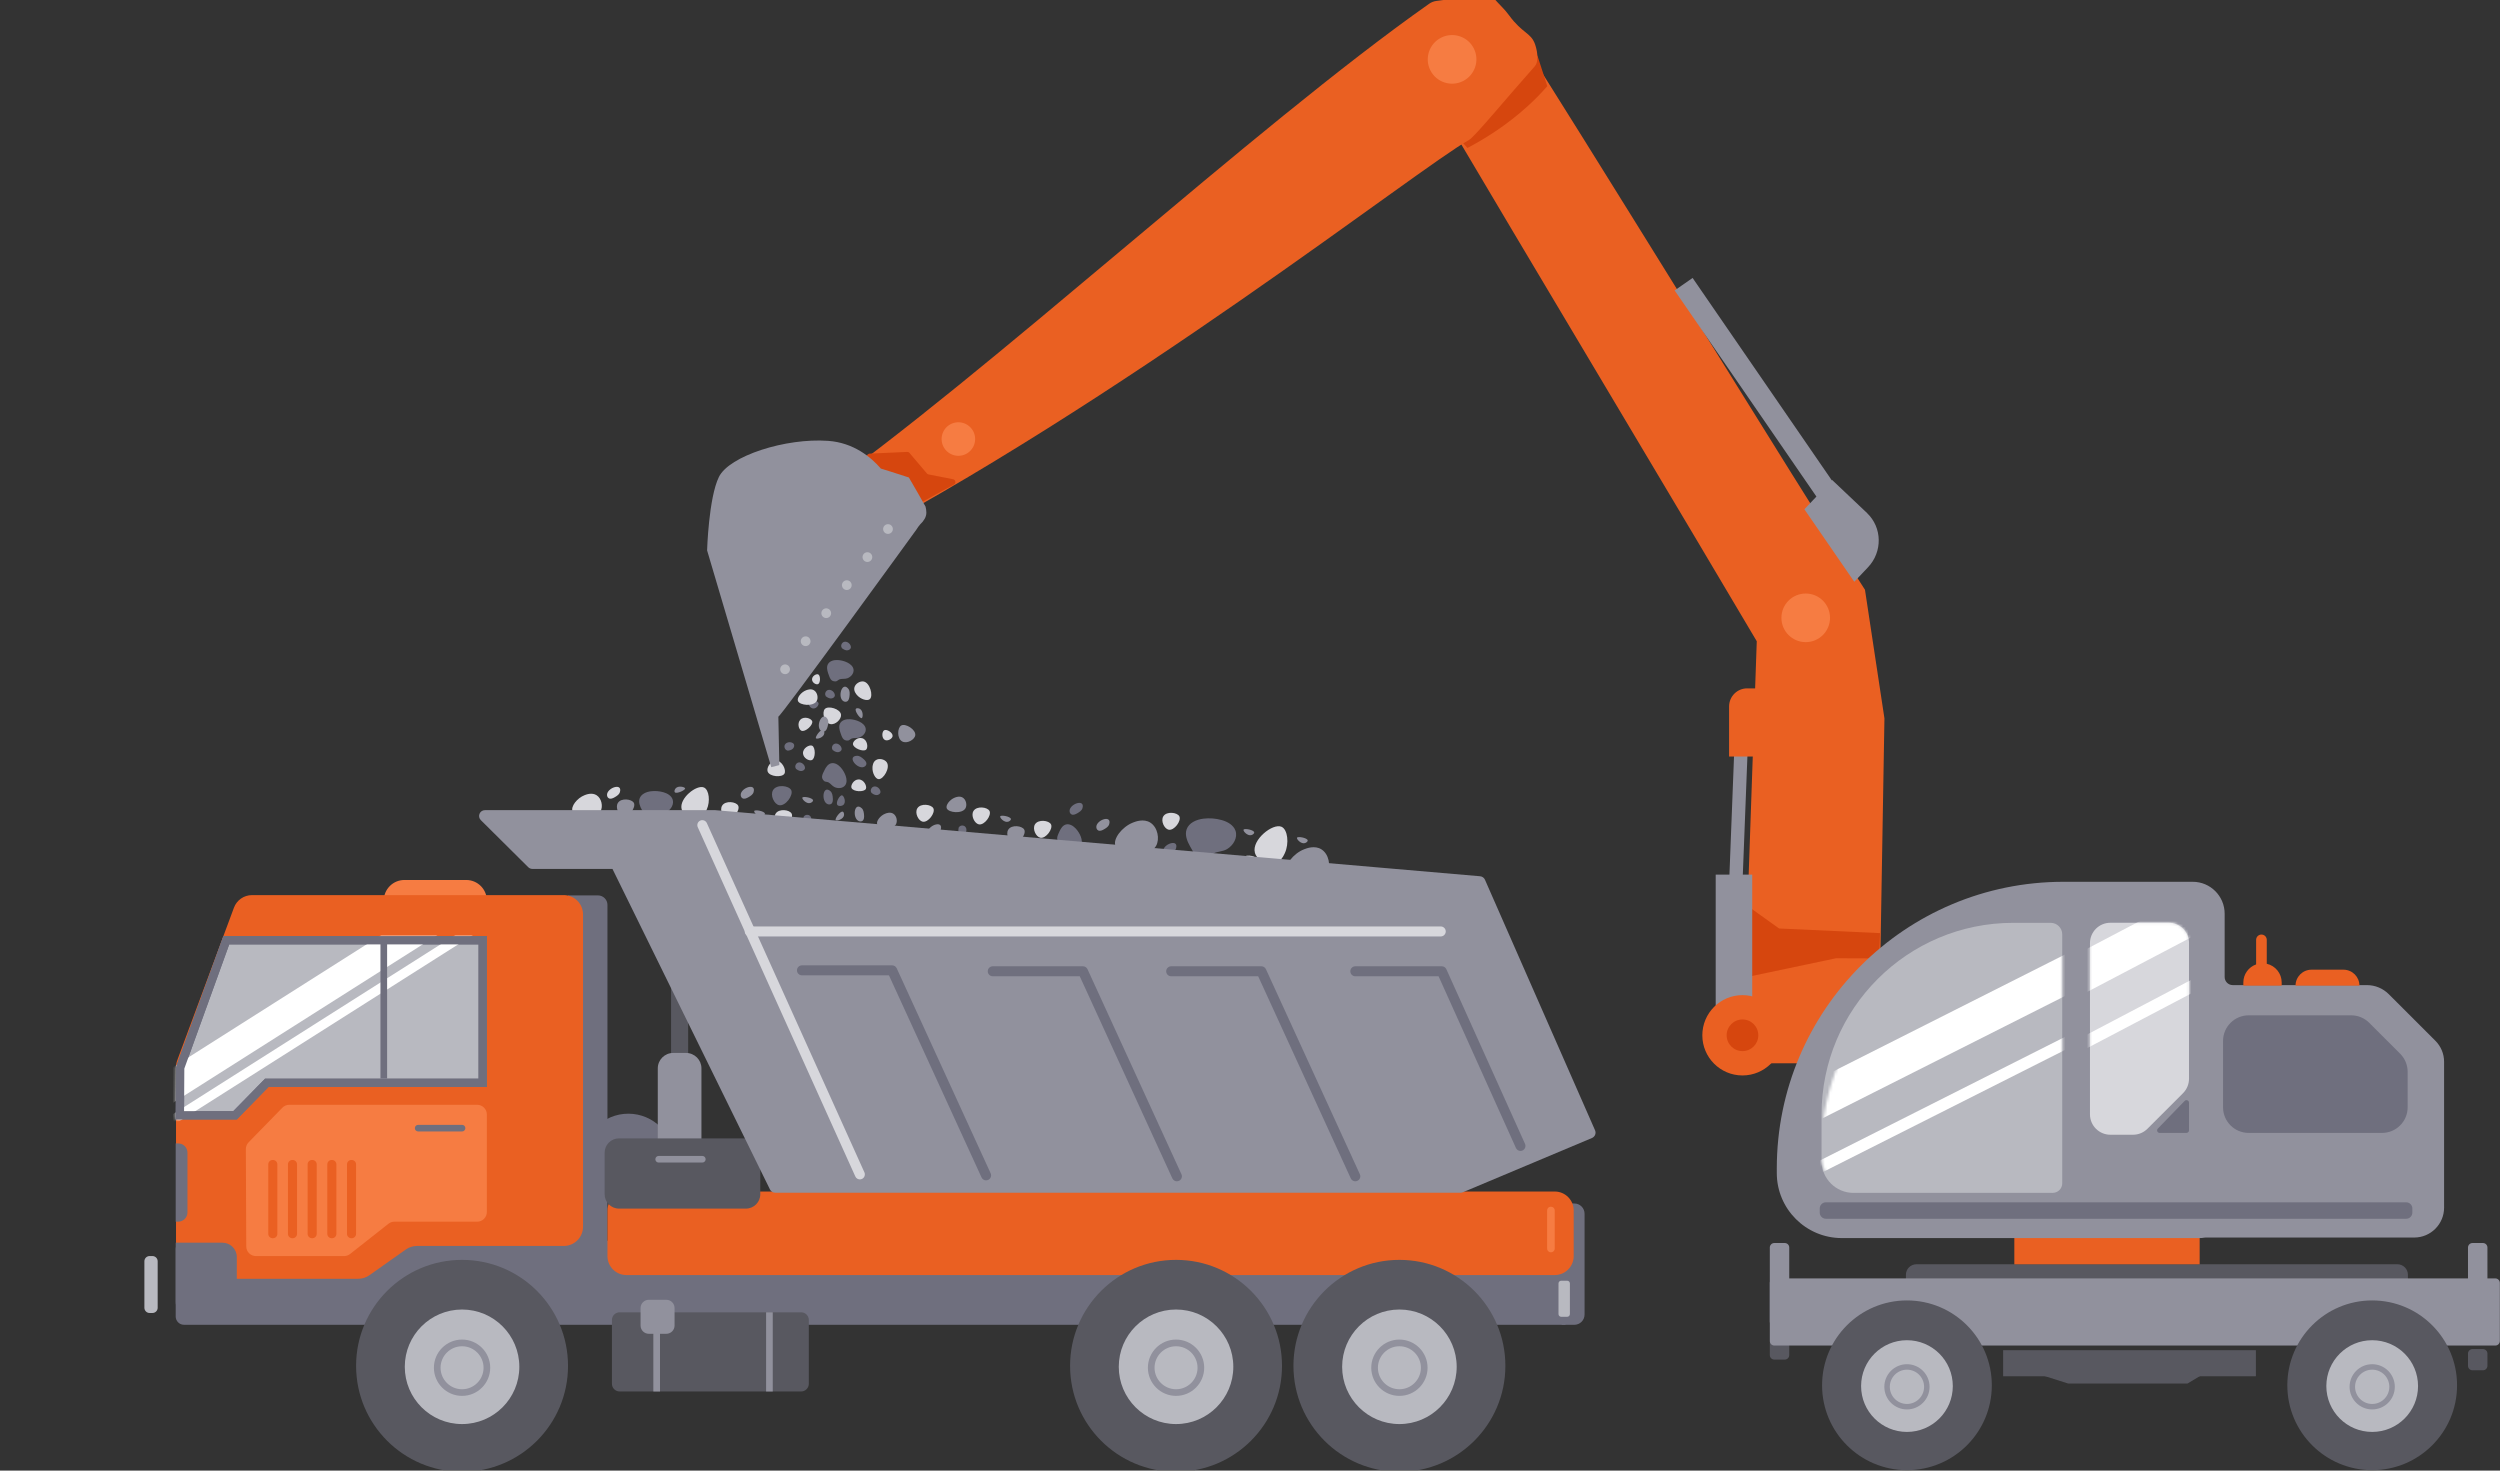 <svg width="935" height="550" viewBox="0 0 935 550" fill="none" xmlns="http://www.w3.org/2000/svg">
<rect x="0" y="0" width="935" height="550" fill="#333333" stroke="none"/>
<g clip-path="url(#clip0_1023_5772)">
<path d="M264.319 302.762C265.709 299.732 265.209 295.382 263.279 294.522C260.549 293.322 253.909 298.602 254.929 302.612C255.479 304.742 258.259 306.752 260.739 306.232C262.949 305.762 263.979 303.502 264.319 302.762Z" fill="#D7D7DC"/>
<path d="M480.539 319.052C482.199 315.432 481.599 310.232 479.289 309.212C476.029 307.772 468.089 314.092 469.319 318.872C469.969 321.422 473.289 323.822 476.269 323.192C478.909 322.632 480.139 319.932 480.539 319.052Z" fill="#D7D7DC"/>
<path d="M400.159 317.212C401.519 317.812 403.349 317.612 404.169 316.372C404.819 315.372 404.649 314.042 404.229 312.932C403.799 311.782 403.129 310.722 402.279 309.822C401.319 308.802 399.899 307.972 398.569 308.382C397.429 308.732 396.729 309.872 396.239 310.962C395.469 312.682 394.759 313.892 396.269 315.132C396.579 315.382 397.449 315.332 397.849 315.542C398.689 315.972 399.249 316.822 400.159 317.212Z" fill="#6F6F7E"/>
<path d="M458.859 317.592C461.269 316.212 463.009 313.232 462.049 310.622C461.279 308.532 459.079 307.312 456.929 306.712C454.709 306.082 452.369 305.902 450.089 306.182C447.489 306.502 444.659 307.702 443.799 310.172C443.059 312.282 443.989 314.592 445.089 316.542C446.819 319.612 447.859 322.022 451.399 321.132C452.119 320.952 453.009 319.582 453.779 319.202C455.369 318.412 457.259 318.522 458.869 317.592H458.859Z" fill="#6F6F7E"/>
<path d="M347.069 310.862C346.919 311.492 347.119 312.252 347.689 312.562C348.379 312.942 349.229 312.562 349.909 312.162C350.709 311.702 351.579 311.152 351.839 310.262C352.849 306.812 347.669 308.412 347.069 310.862Z" fill="#91919D"/>
<path d="M410.069 308.862C409.919 309.492 410.119 310.252 410.689 310.562C411.379 310.942 412.229 310.562 412.909 310.162C413.709 309.702 414.579 309.152 414.839 308.262C415.849 304.812 410.669 306.412 410.069 308.862Z" fill="#91919D"/>
<path d="M277.069 296.862C276.919 297.492 277.119 298.252 277.689 298.562C278.379 298.942 279.229 298.562 279.909 298.162C280.709 297.702 281.579 297.152 281.839 296.262C282.849 292.812 277.669 294.412 277.069 296.862Z" fill="#91919D"/>
<path d="M400.069 302.862C399.919 303.492 400.119 304.252 400.689 304.562C401.379 304.942 402.229 304.562 402.909 304.162C403.709 303.702 404.579 303.152 404.839 302.262C405.849 298.812 400.669 300.412 400.069 302.862Z" fill="#6F6F7E"/>
<path d="M435.069 317.862C434.919 318.492 435.119 319.252 435.689 319.562C436.379 319.942 437.229 319.562 437.909 319.162C438.709 318.702 439.579 318.152 439.839 317.262C440.849 313.812 435.669 315.412 435.069 317.862Z" fill="#6F6F7E"/>
<path d="M408.579 316.262C408.449 316.982 408.319 317.742 408.569 318.422C408.819 319.102 409.589 319.662 410.269 319.412C410.509 319.322 410.709 319.152 410.879 318.952C411.519 318.202 411.679 316.982 411.039 316.232C410.399 315.482 408.929 315.602 408.599 316.532" fill="#6F6F7E"/>
<path d="M501.579 324.262C501.449 324.982 501.319 325.742 501.569 326.422C501.819 327.102 502.589 327.662 503.269 327.412C503.509 327.322 503.709 327.152 503.879 326.952C504.519 326.202 504.679 324.982 504.039 324.232C503.399 323.482 501.929 323.602 501.599 324.532" fill="#6F6F7E"/>
<path d="M358.579 309.262C358.449 309.982 358.319 310.742 358.569 311.422C358.819 312.102 359.589 312.662 360.269 312.412C360.509 312.322 360.709 312.152 360.879 311.952C361.519 311.202 361.679 309.982 361.039 309.232C360.399 308.482 358.929 308.602 358.599 309.532" fill="#6F6F7E"/>
<path d="M300.579 305.262C300.449 305.982 300.319 306.742 300.569 307.422C300.819 308.102 301.589 308.662 302.269 308.412C302.509 308.322 302.709 308.152 302.879 307.952C303.519 307.202 303.679 305.982 303.039 305.232C302.399 304.482 300.929 304.602 300.599 305.532" fill="#6F6F7E"/>
<path d="M387.079 308.312C386.029 310.032 387.439 312.972 389.079 313.312C391.169 313.742 393.909 309.972 393.079 308.312C392.329 306.812 388.299 306.312 387.079 308.312Z" fill="#D7D7DC"/>
<path d="M435.079 305.312C434.029 307.032 435.439 309.972 437.079 310.312C439.169 310.742 441.909 306.972 441.079 305.312C440.329 303.812 436.299 303.312 435.079 305.312Z" fill="#D7D7DC"/>
<path d="M290.079 304.312C289.029 306.032 290.439 308.972 292.079 309.312C294.169 309.742 296.909 305.972 296.079 304.312C295.329 302.812 291.299 302.312 290.079 304.312Z" fill="#D7D7DC"/>
<path d="M343.079 302.312C342.029 304.032 343.439 306.972 345.079 307.312C347.169 307.742 349.909 303.972 349.079 302.312C348.329 300.812 344.299 300.312 343.079 302.312Z" fill="#D7D7DC"/>
<path d="M464.079 321.312C463.029 323.032 464.439 325.972 466.079 326.312C468.169 326.742 470.909 322.972 470.079 321.312C469.329 319.812 465.299 319.312 464.079 321.312Z" fill="#D7D7DC"/>
<path d="M364.079 303.312C363.029 305.032 364.439 307.972 366.079 308.312C368.169 308.742 370.909 304.972 370.079 303.312C369.329 301.812 365.299 301.312 364.079 303.312Z" fill="#D7D7DC"/>
<path d="M377.079 310.312C376.029 312.032 377.439 314.972 379.079 315.312C381.169 315.742 383.909 311.972 383.079 310.312C382.329 308.812 378.299 308.312 377.079 310.312Z" fill="#91919D"/>
<path d="M289.129 295.492C287.949 297.432 289.529 300.762 291.389 301.142C293.759 301.622 296.849 297.372 295.909 295.492C295.059 293.792 290.509 293.232 289.129 295.492Z" fill="#6F6F7E"/>
<path d="M485.079 313.312C484.839 313.822 486.599 315.792 488.079 315.312C488.539 315.162 489.139 314.732 489.079 314.312C488.949 313.352 485.369 312.702 485.079 313.312Z" fill="#91919D"/>
<path d="M282.079 303.312C281.839 303.822 283.599 305.792 285.079 305.312C285.539 305.162 286.139 304.732 286.079 304.312C285.949 303.352 282.369 302.702 282.079 303.312Z" fill="#91919D"/>
<path d="M256.229 294.852C256.129 294.302 253.569 293.682 252.629 294.922C252.339 295.302 252.089 296.002 252.379 296.312C253.039 297.032 256.349 295.522 256.239 294.852H256.229Z" fill="#91919D"/>
<path d="M374.079 305.312C373.839 305.822 375.599 307.792 377.079 307.312C377.539 307.162 378.139 306.732 378.079 306.312C377.949 305.352 374.369 304.702 374.079 305.312Z" fill="#91919D"/>
<path d="M300.079 298.312C299.839 298.822 301.599 300.792 303.079 300.312C303.539 300.162 304.139 299.732 304.079 299.312C303.949 298.352 300.369 297.702 300.079 298.312Z" fill="#91919D"/>
<path d="M465.079 310.312C464.839 310.822 466.599 312.792 468.079 312.312C468.539 312.162 469.139 311.732 469.079 311.312C468.949 310.352 465.369 309.702 465.079 310.312Z" fill="#91919D"/>
<path d="M423.699 307.652C419.639 309.242 416.139 313.782 417.179 316.342C418.649 319.952 429.699 321.032 432.379 316.342C433.809 313.842 433.019 309.422 430.209 307.652C427.709 306.082 424.679 307.262 423.689 307.652H423.699Z" fill="#91919D"/>
<path d="M487.699 317.652C483.639 319.242 480.139 323.782 481.179 326.342C482.649 329.952 493.699 331.032 496.379 326.342C497.809 323.842 497.019 319.422 494.209 317.652C491.709 316.082 488.679 317.262 487.689 317.652H487.699Z" fill="#91919D"/>
<path d="M249.379 303.642C251.009 302.712 252.179 300.702 251.539 298.932C251.019 297.522 249.529 296.702 248.089 296.292C246.589 295.872 245.009 295.742 243.469 295.932C241.709 296.142 239.809 296.952 239.219 298.622C238.719 300.042 239.349 301.612 240.089 302.922C241.259 304.992 241.959 306.622 244.349 306.022C244.839 305.902 245.439 304.972 245.949 304.722C247.019 304.192 248.299 304.262 249.389 303.632L249.379 303.642Z" fill="#6F6F7E"/>
<path d="M227.069 296.862C226.919 297.492 227.119 298.252 227.689 298.562C228.379 298.942 229.229 298.562 229.909 298.162C230.709 297.702 231.579 297.152 231.839 296.262C232.849 292.812 227.669 294.412 227.069 296.862Z" fill="#D7D7DC"/>
<path d="M231.079 300.312C230.029 302.032 231.439 304.972 233.079 305.312C235.169 305.742 237.909 301.972 237.079 300.312C236.329 298.812 232.299 298.312 231.079 300.312Z" fill="#91919D"/>
<path d="M270.079 301.312C269.029 303.032 270.439 305.972 272.079 306.312C274.169 306.742 276.909 302.972 276.079 301.312C275.329 299.812 271.299 299.312 270.079 301.312Z" fill="#D7D7DC"/>
<path d="M218.619 297.402C215.819 298.492 213.409 301.622 214.129 303.392C215.139 305.882 222.759 306.622 224.609 303.392C225.589 301.672 225.049 298.622 223.109 297.402C221.389 296.322 219.299 297.132 218.619 297.402Z" fill="#D7D7DC"/>
<path d="M357.079 298.312C355.209 299.042 353.599 301.132 354.079 302.312C354.759 303.972 359.839 304.472 361.079 302.312C361.739 301.162 361.379 299.132 360.079 298.312C358.929 297.592 357.539 298.132 357.079 298.312Z" fill="#91919D"/>
<path d="M331.079 304.312C329.209 305.042 327.599 307.132 328.079 308.312C328.759 309.972 333.839 310.472 335.079 308.312C335.739 307.162 335.379 305.132 334.079 304.312C332.929 303.592 331.539 304.132 331.079 304.312Z" fill="#91919D"/>
<path d="M312.094 294.367C313.434 295.007 315.274 294.867 316.124 293.657C316.814 292.687 316.674 291.347 316.294 290.217C315.894 289.047 315.264 287.967 314.454 287.047C313.524 285.997 312.144 285.117 310.794 285.487C309.644 285.797 308.904 286.907 308.384 287.987C307.564 289.677 306.814 290.867 308.274 292.147C308.574 292.407 309.444 292.387 309.844 292.607C310.674 293.067 311.194 293.927 312.094 294.357V294.367Z" fill="#6F6F7E"/>
<path d="M316.884 253.687C318.284 253.187 319.474 251.777 319.214 250.317C319.004 249.147 317.964 248.297 316.894 247.777C315.784 247.237 314.574 246.927 313.344 246.857C311.944 246.777 310.344 247.147 309.664 248.367C309.074 249.407 309.354 250.707 309.744 251.837C310.374 253.607 310.684 254.977 312.634 254.837C313.034 254.807 313.624 254.177 314.064 254.047C314.974 253.777 315.954 254.007 316.894 253.677L316.884 253.687Z" fill="#6F6F7E"/>
<path d="M321.434 275.816C322.834 275.316 324.024 273.906 323.764 272.446C323.554 271.276 322.514 270.426 321.444 269.906C320.334 269.366 319.124 269.056 317.894 268.986C316.494 268.906 314.894 269.276 314.214 270.496C313.624 271.536 313.904 272.836 314.294 273.966C314.924 275.736 315.234 277.106 317.184 276.966C317.584 276.936 318.174 276.306 318.614 276.176C319.524 275.906 320.504 276.136 321.444 275.806L321.434 275.816Z" fill="#6F6F7E"/>
<path d="M320.754 306.827C321.254 307.237 322.024 307.377 322.554 307.007C323.194 306.547 323.214 305.617 323.154 304.827C323.084 303.907 322.964 302.887 322.274 302.267C319.604 299.867 318.794 305.227 320.744 306.827H320.754Z" fill="#91919D"/>
<path d="M314.984 261.867C315.404 262.367 316.134 262.637 316.724 262.367C317.444 262.037 317.624 261.117 317.714 260.337C317.814 259.417 317.874 258.397 317.314 257.657C315.124 254.807 313.354 259.937 314.984 261.867Z" fill="#91919D"/>
<path d="M322.634 286.957C323.274 286.887 323.924 286.437 324.024 285.797C324.154 285.017 323.504 284.347 322.904 283.837C322.204 283.237 321.394 282.607 320.464 282.667C316.874 282.877 320.124 287.217 322.634 286.957Z" fill="#6F6F7E"/>
<path d="M309.074 300.477C309.574 300.887 310.344 301.027 310.874 300.657C311.514 300.197 311.534 299.267 311.474 298.477C311.404 297.557 311.284 296.537 310.594 295.917C307.924 293.517 307.114 298.877 309.064 300.477H309.074Z" fill="#6F6F7E"/>
<path d="M311.194 280.367C311.784 280.797 312.414 281.237 313.144 281.317C313.874 281.397 314.704 280.937 314.774 280.217C314.794 279.967 314.724 279.707 314.624 279.467C314.224 278.557 313.194 277.887 312.244 278.147C311.294 278.407 310.764 279.767 311.464 280.477" fill="#6F6F7E"/>
<path d="M325.714 296.406C326.304 296.836 326.934 297.276 327.664 297.356C328.394 297.436 329.224 296.976 329.294 296.256C329.314 296.006 329.244 295.746 329.144 295.506C328.744 294.596 327.714 293.926 326.764 294.186C325.814 294.446 325.284 295.806 325.984 296.516" fill="#6F6F7E"/>
<path d="M294.394 280.817C295.114 280.697 295.874 280.567 296.434 280.097C296.994 279.637 297.264 278.717 296.794 278.157C296.634 277.957 296.394 277.827 296.164 277.737C295.244 277.387 294.044 277.647 293.554 278.507C293.064 279.367 293.674 280.697 294.664 280.697" fill="#6F6F7E"/>
<path d="M308.654 260.277C309.244 260.707 309.874 261.147 310.604 261.227C311.334 261.307 312.164 260.847 312.234 260.127C312.254 259.877 312.184 259.617 312.084 259.377C311.684 258.467 310.654 257.797 309.704 258.057C308.754 258.317 308.224 259.677 308.924 260.387" fill="#6F6F7E"/>
<path d="M314.654 242.277C315.244 242.707 315.874 243.147 316.604 243.227C317.334 243.307 318.164 242.847 318.234 242.127C318.254 241.877 318.184 241.617 318.084 241.377C317.684 240.467 316.654 239.797 315.704 240.057C314.754 240.317 314.224 241.677 314.924 242.387" fill="#6F6F7E"/>
<path d="M297.484 287.416C298.074 287.846 298.704 288.286 299.434 288.366C300.164 288.446 300.994 287.986 301.064 287.266C301.084 287.016 301.014 286.756 300.914 286.516C300.514 285.606 299.484 284.936 298.534 285.196C297.584 285.456 297.054 286.816 297.754 287.526" fill="#6F6F7E"/>
<path d="M287.104 288.557C287.794 290.517 292.464 290.877 293.374 289.357C294.184 288.007 292.514 284.417 290.164 284.487C288.224 284.537 286.584 287.097 287.094 288.557H287.104Z" fill="#D7D7DC"/>
<path d="M318.464 294.677C319.014 296.147 323.184 296.347 323.834 295.047C324.334 294.047 323.104 291.457 321.094 291.507C319.304 291.547 318.074 293.657 318.454 294.677H318.464Z" fill="#D7D7DC"/>
<path d="M299.724 273.296C301.154 273.936 304.234 271.106 303.754 269.726C303.394 268.666 300.694 267.726 299.314 269.186C298.084 270.486 298.724 272.836 299.724 273.286V273.296Z" fill="#D7D7DC"/>
<path d="M303.634 284.257C305.074 283.637 305.054 279.457 303.714 278.877C302.694 278.437 300.174 279.787 300.324 281.797C300.464 283.587 302.624 284.697 303.624 284.267L303.634 284.257Z" fill="#D7D7DC"/>
<path d="M305.944 255.867C306.914 255.447 306.904 252.607 306.004 252.217C305.314 251.917 303.604 252.837 303.704 254.197C303.794 255.407 305.264 256.167 305.944 255.867Z" fill="#D7D7DC"/>
<path d="M306.114 262.947C305.814 261.927 302.994 261.617 302.494 262.467C302.114 263.117 302.824 264.927 304.194 264.977C305.404 265.027 306.324 263.657 306.114 262.947Z" fill="#6F6F7E"/>
<path d="M310.514 270.807C312.484 271.217 314.784 268.897 314.544 267.237C314.244 265.117 309.774 263.807 308.494 265.157C307.334 266.377 308.224 270.337 310.514 270.807Z" fill="#D7D7DC"/>
<path d="M312.564 306.727C312.924 307.157 315.454 306.437 315.664 304.887C315.734 304.407 315.594 303.687 315.194 303.557C314.264 303.257 312.134 306.207 312.554 306.727H312.564Z" fill="#91919D"/>
<path d="M305.184 276.137C305.544 276.567 308.074 275.847 308.284 274.297C308.354 273.817 308.214 273.097 307.814 272.967C306.884 272.667 304.754 275.617 305.174 276.137H305.184Z" fill="#91919D"/>
<path d="M322.284 268.587C322.804 268.387 322.914 265.747 321.514 265.067C321.084 264.857 320.354 264.747 320.104 265.087C319.524 265.867 321.654 268.827 322.284 268.587Z" fill="#91919D"/>
<path d="M300.044 261.456C300.404 261.886 302.934 261.167 303.144 259.617C303.214 259.137 303.074 258.417 302.674 258.287C301.744 257.987 299.614 260.936 300.034 261.456H300.044Z" fill="#91919D"/>
<path d="M313.174 301.057C313.584 301.587 314.774 301.567 315.414 301.027C316.574 300.047 315.654 297.577 314.914 297.457C314.064 297.327 312.444 300.117 313.184 301.057H313.174Z" fill="#6F6F7E"/>
<path d="M326.314 286.966C326.164 288.966 327.344 291.327 328.614 291.407C330.404 291.517 333.064 287.147 331.644 285.097C330.894 284.007 328.904 283.447 327.604 284.267C326.454 284.987 326.344 286.486 326.304 286.966H326.314Z" fill="#D7D7DC"/>
<path d="M320.544 259.987C321.864 261.507 324.374 262.317 325.324 261.467C326.664 260.267 325.414 255.307 322.964 254.877C321.654 254.647 319.864 255.667 319.534 257.167C319.244 258.497 320.224 259.627 320.544 259.987Z" fill="#D7D7DC"/>
<path d="M235 450.6C244.411 450.6 252.04 442.971 252.04 433.56C252.04 424.149 244.411 416.52 235 416.52C225.589 416.52 217.96 424.149 217.96 433.56C217.96 442.971 225.589 450.6 235 450.6Z" fill="#6F6F7E"/>
<path d="M257.37 350.49H250.98V397.35H257.37V350.49Z" fill="#585860"/>
<path d="M227.19 464.38H212.47V334.88H223.63C225.6 334.88 227.19 336.47 227.19 338.44V464.39V464.38Z" fill="#6F6F7E"/>
<path d="M151.27 329.11H174.36C178.63 329.11 182.09 332.58 182.09 336.84V340.53H143.53V336.84C143.53 332.57 147 329.11 151.26 329.11H151.27Z" fill="#F67C42"/>
<path d="M585.49 495.47H68.81C67.1 495.47 65.71 494.08 65.71 492.37V467.15C65.71 465.44 67.1 464.05 68.81 464.05H582.4C584.11 464.05 585.5 465.44 585.5 467.15V495.47H585.49Z" fill="#6F6F7E"/>
<path d="M94.24 334.77H210.85C214.83 334.77 218.05 337.99 218.05 341.97V458.79C218.05 462.77 214.83 465.99 210.85 465.99H155.93C154.44 465.99 152.99 466.45 151.77 467.31L138.15 476.94C136.93 477.8 135.48 478.26 133.99 478.26H73.03C69.05 478.26 65.83 475.04 65.83 471.06V399.08C65.83 398.22 65.98 397.37 66.28 396.57L87.5 339.46C88.55 336.64 91.24 334.77 94.25 334.77H94.24Z" fill="#EA6022"/>
<path d="M67.27 417.12L67.38 399.36L84.63 351.66H180.53V404.97H99.8L87.9 417.12H67.27Z" fill="#B8B9C0"/>
<path d="M178.98 353.21V403.41H99.14L98.23 404.34L87.25 415.56H68.84L68.94 399.64L85.73 353.21H178.98ZM182.09 350.1H83.54L65.82 399.08L65.7 418.67H88.55L100.44 406.52H182.08V350.1H182.09Z" fill="#6F6F7E"/>
<path d="M85.39 492.61H71.4C68.26 492.61 65.72 490.07 65.72 486.93V464.77H83.2C86.16 464.77 88.57 467.17 88.57 470.14V489.45C88.57 491.2 87.15 492.62 85.4 492.62L85.39 492.61Z" fill="#6F6F7E"/>
<path d="M588.79 495.47H584.06V450.1H588.79C590.91 450.1 592.63 451.82 592.63 453.94V491.64C592.63 493.76 590.91 495.48 588.79 495.48V495.47Z" fill="#6F6F7E"/>
<path d="M66.66 456.91H65.71V427.64H66.66C68.57 427.64 70.11 429.19 70.11 431.09V453.45C70.11 455.36 68.56 456.9 66.66 456.9V456.91Z" fill="#6F6F7E"/>
<path d="M172.81 550.45C194.697 550.45 212.44 532.707 212.44 510.82C212.44 488.933 194.697 471.19 172.81 471.19C150.923 471.19 133.18 488.933 133.18 510.82C133.18 532.707 150.923 550.45 172.81 550.45Z" fill="#585860"/>
<path d="M172.81 532.6C184.64 532.6 194.23 523.01 194.23 511.18C194.23 499.35 184.64 489.76 172.81 489.76C160.98 489.76 151.39 499.35 151.39 511.18C151.39 523.01 160.98 532.6 172.81 532.6Z" fill="#B8B9C0"/>
<path d="M172.81 522.06C167.01 522.06 162.28 517.34 162.28 511.53C162.28 505.72 167 501 172.81 501C178.62 501 183.34 505.72 183.34 511.53C183.34 517.34 178.62 522.06 172.81 522.06ZM172.81 503.5C168.38 503.5 164.77 507.11 164.77 511.54C164.77 515.97 168.38 519.58 172.81 519.58C177.24 519.58 180.85 515.97 180.85 511.54C180.85 507.11 177.24 503.5 172.81 503.5Z" fill="#91919D"/>
<mask id="mask0_1023_5772" style="mask-type:luminance" maskUnits="userSpaceOnUse" x="65" y="350" width="118" height="69">
<path d="M83.54 350.1H182.09V406.52H100.45L88.55 418.67H65.71L65.83 399.08L83.54 350.1Z" fill="white"/>
</mask>
<g mask="url(#mask0_1023_5772)">
<path d="M211.71 319.19L58.48 416.38L52.1 407.11L205.33 309.92L211.71 319.19Z" fill="white"/>
<path d="M207.03 330.58L53.8 427.77L51.79 424.85L205.02 327.66L207.03 330.58Z" fill="white"/>
</g>
<path d="M92.98 427.22L105.61 414.28C106.29 413.58 107.22 413.19 108.19 413.19H178.47C180.46 413.19 182.08 414.81 182.08 416.8V453.3C182.08 455.29 180.46 456.91 178.47 456.91H147.5C146.69 456.91 145.9 457.18 145.27 457.69L130.94 468.99C130.3 469.49 129.52 469.77 128.71 469.77H95.71C93.72 469.77 92.11 468.16 92.1 466.18C92.05 454.04 92 441.9 91.95 429.76C91.95 428.81 92.31 427.9 92.98 427.23V427.22Z" fill="#F67C42"/>
<path d="M144.78 352.67H142.29V403.36H144.78V352.67Z" fill="#6F6F7E"/>
<path d="M172.81 423.17H156.39C155.7 423.17 155.15 422.61 155.15 421.93C155.15 421.25 155.71 420.69 156.39 420.69H172.81C173.5 420.69 174.05 421.25 174.05 421.93C174.05 422.61 173.49 423.17 172.81 423.17Z" fill="#6F6F7E"/>
<path d="M178.98 353.21V403.41H99.14L98.23 404.34L87.25 415.56H68.84L68.94 399.64L85.73 353.21H178.98ZM182.09 350.1H83.54L65.82 399.08L65.7 418.67H88.55L100.44 406.52H182.08V350.1H182.09Z" fill="#6F6F7E"/>
<path d="M102.09 433.83H101.97C101.064 433.83 100.33 434.564 100.33 435.47V461.46C100.33 462.366 101.064 463.1 101.97 463.1H102.09C102.996 463.1 103.73 462.366 103.73 461.46V435.47C103.73 434.564 102.996 433.83 102.09 433.83Z" fill="#EA6022"/>
<path d="M109.45 433.83H109.33C108.424 433.83 107.69 434.564 107.69 435.47V461.46C107.69 462.366 108.424 463.1 109.33 463.1H109.45C110.356 463.1 111.09 462.366 111.09 461.46V435.47C111.09 434.564 110.356 433.83 109.45 433.83Z" fill="#EA6022"/>
<path d="M116.81 433.83H116.69C115.784 433.83 115.05 434.564 115.05 435.47V461.46C115.05 462.366 115.784 463.1 116.69 463.1H116.81C117.716 463.1 118.45 462.366 118.45 461.46V435.47C118.45 434.564 117.716 433.83 116.81 433.83Z" fill="#EA6022"/>
<path d="M124.17 433.83H124.05C123.144 433.83 122.41 434.564 122.41 435.47V461.46C122.41 462.366 123.144 463.1 124.05 463.1H124.17C125.076 463.1 125.81 462.366 125.81 461.46V435.47C125.81 434.564 125.076 433.83 124.17 433.83Z" fill="#EA6022"/>
<path d="M131.53 433.83H131.41C130.504 433.83 129.77 434.564 129.77 435.47V461.46C129.77 462.366 130.504 463.1 131.41 463.1H131.53C132.436 463.1 133.17 462.366 133.17 461.46V435.47C133.17 434.564 132.436 433.83 131.53 433.83Z" fill="#EA6022"/>
<path d="M299.62 490.8H231.74C230.149 490.8 228.86 492.089 228.86 493.68V517.53C228.86 519.12 230.149 520.41 231.74 520.41H299.62C301.21 520.41 302.5 519.12 302.5 517.53V493.68C302.5 492.089 301.21 490.8 299.62 490.8Z" fill="#585860"/>
<path d="M289.01 490.8H286.52V520.41H289.01V490.8Z" fill="#91919D"/>
<path d="M246.84 490.8H244.35V520.41H246.84V490.8Z" fill="#91919D"/>
<path d="M249.2 486.12H242.66C240.953 486.12 239.57 487.503 239.57 489.21V495.75C239.57 497.456 240.953 498.84 242.66 498.84H249.2C250.906 498.84 252.29 497.456 252.29 495.75V489.21C252.29 487.503 250.906 486.12 249.2 486.12Z" fill="#91919D"/>
<path d="M581.47 445.63H234.28C230.364 445.63 227.19 448.804 227.19 452.72V469.78C227.19 473.696 230.364 476.87 234.28 476.87H581.47C585.386 476.87 588.56 473.696 588.56 469.78V452.72C588.56 448.804 585.386 445.63 581.47 445.63Z" fill="#EA6022"/>
<path d="M523.38 550.45C545.267 550.45 563.01 532.707 563.01 510.82C563.01 488.933 545.267 471.19 523.38 471.19C501.493 471.19 483.75 488.933 483.75 510.82C483.75 532.707 501.493 550.45 523.38 550.45Z" fill="#585860"/>
<path d="M523.38 532.6C535.21 532.6 544.8 523.01 544.8 511.18C544.8 499.35 535.21 489.76 523.38 489.76C511.55 489.76 501.96 499.35 501.96 511.18C501.96 523.01 511.55 532.6 523.38 532.6Z" fill="#B8B9C0"/>
<path d="M523.38 522.06C517.58 522.06 512.85 517.34 512.85 511.53C512.85 505.72 517.57 501 523.38 501C529.19 501 533.91 505.72 533.91 511.53C533.91 517.34 529.19 522.06 523.38 522.06ZM523.38 503.5C518.95 503.5 515.34 507.11 515.34 511.54C515.34 515.97 518.95 519.58 523.38 519.58C527.81 519.58 531.42 515.97 531.42 511.54C531.42 507.11 527.81 503.5 523.38 503.5Z" fill="#91919D"/>
<path d="M439.84 550.45C461.727 550.45 479.47 532.707 479.47 510.82C479.47 488.933 461.727 471.19 439.84 471.19C417.953 471.19 400.21 488.933 400.21 510.82C400.21 532.707 417.953 550.45 439.84 550.45Z" fill="#585860"/>
<path d="M439.84 532.6C451.67 532.6 461.26 523.01 461.26 511.18C461.26 499.35 451.67 489.76 439.84 489.76C428.01 489.76 418.42 499.35 418.42 511.18C418.42 523.01 428.01 532.6 439.84 532.6Z" fill="#B8B9C0"/>
<path d="M439.84 522.06C434.04 522.06 429.31 517.34 429.31 511.53C429.31 505.72 434.03 501 439.84 501C445.65 501 450.37 505.72 450.37 511.53C450.37 517.34 445.65 522.06 439.84 522.06ZM439.84 503.5C435.41 503.5 431.8 507.11 431.8 511.54C431.8 515.97 435.41 519.58 439.84 519.58C444.27 519.58 447.88 515.97 447.88 511.54C447.88 507.11 444.27 503.5 439.84 503.5Z" fill="#91919D"/>
<path d="M580.09 451.31H579.99C579.233 451.31 578.62 451.923 578.62 452.68V466.98C578.62 467.736 579.233 468.35 579.99 468.35H580.09C580.847 468.35 581.46 467.736 581.46 466.98V452.68C581.46 451.923 580.847 451.31 580.09 451.31Z" fill="#F67C42"/>
<path d="M586.13 478.99H583.89C583.332 478.99 582.88 479.442 582.88 480V491.47C582.88 492.028 583.332 492.48 583.89 492.48H586.13C586.688 492.48 587.14 492.028 587.14 491.47V480C587.14 479.442 586.688 478.99 586.13 478.99Z" fill="#B8B9C0"/>
<path d="M256.57 393.8H251.78C248.593 393.8 246.01 396.383 246.01 399.57V427.08C246.01 430.267 248.593 432.85 251.78 432.85H256.57C259.757 432.85 262.34 430.267 262.34 427.08V399.57C262.34 396.383 259.757 393.8 256.57 393.8Z" fill="#91919D"/>
<path d="M278.97 425.75H231.51C228.539 425.75 226.13 428.159 226.13 431.13V446.64C226.13 449.611 228.539 452.02 231.51 452.02H278.97C281.941 452.02 284.35 449.611 284.35 446.64V431.13C284.35 428.159 281.941 425.75 278.97 425.75Z" fill="#585860"/>
<path d="M262.67 434.8H246.34C245.65 434.8 245.1 434.24 245.1 433.56C245.1 432.88 245.66 432.32 246.34 432.32H262.67C263.36 432.32 263.91 432.88 263.91 433.56C263.91 434.24 263.35 434.8 262.67 434.8Z" fill="#91919D"/>
<path d="M57.01 469.76H55.96C54.877 469.76 54 470.638 54 471.72V489.1C54 490.183 54.877 491.06 55.96 491.06H57.01C58.093 491.06 58.97 490.183 58.97 489.1V471.72C58.97 470.638 58.093 469.76 57.01 469.76Z" fill="#B8B9C0"/>
<path d="M181.35 305.18L199.09 322.8H230.41L289.92 443.9H546.28L594.55 423.62L553.37 329.9L267.33 305.18H181.35Z" fill="#91919D"/>
<path d="M546.28 446.08H289.92C289.09 446.08 288.33 445.61 287.97 444.86L229.06 324.97H199.1C198.53 324.97 197.97 324.74 197.57 324.34L179.82 306.72C179.19 306.1 179 305.16 179.34 304.35C179.68 303.53 180.47 303 181.35 303H267.34C267.4 303 267.47 303 267.53 303L553.56 327.72C554.35 327.79 555.05 328.28 555.37 329.01L596.55 422.73C596.78 423.26 596.8 423.87 596.58 424.41C596.36 424.95 595.94 425.38 595.4 425.61L547.13 445.9C546.86 446.01 546.58 446.07 546.29 446.07L546.28 446.08ZM291.27 441.73H545.84L591.66 422.47L551.89 331.96L267.24 307.36H186.63L199.99 320.63H230.41C231.24 320.63 232 321.1 232.36 321.85L291.27 441.74V441.73Z" fill="#91919D"/>
<path d="M368.8 441.46C368.09 441.46 367.42 441.06 367.1 440.37L332.47 364.78H299.93C298.9 364.78 298.06 363.94 298.06 362.91C298.06 361.88 298.9 361.04 299.93 361.04H333.67C334.4 361.04 335.06 361.47 335.37 362.13L370.5 438.81C370.93 439.75 370.52 440.86 369.58 441.28C369.33 441.4 369.06 441.45 368.8 441.45V441.46Z" fill="#6F6F7E"/>
<path d="M440.16 441.81C439.45 441.81 438.78 441.41 438.46 440.72L403.83 365.13H371.29C370.26 365.13 369.42 364.29 369.42 363.26C369.42 362.23 370.26 361.39 371.29 361.39H405.03C405.76 361.39 406.42 361.82 406.73 362.48L441.86 439.16C442.29 440.1 441.88 441.21 440.94 441.63C440.69 441.75 440.42 441.8 440.16 441.8V441.81Z" fill="#6F6F7E"/>
<path d="M506.89 441.81C506.18 441.81 505.51 441.41 505.19 440.72L470.56 365.13H438.02C436.99 365.13 436.15 364.29 436.15 363.26C436.15 362.23 436.99 361.39 438.02 361.39H471.76C472.49 361.39 473.15 361.82 473.46 362.48L508.59 439.16C509.02 440.1 508.61 441.21 507.67 441.63C507.42 441.75 507.15 441.8 506.89 441.8V441.81Z" fill="#6F6F7E"/>
<path d="M568.66 430.45C567.95 430.45 567.27 430.04 566.96 429.35L538.03 365.13H506.89C505.86 365.13 505.02 364.29 505.02 363.26C505.02 362.23 505.86 361.39 506.89 361.39H539.24C539.97 361.39 540.64 361.82 540.94 362.49L570.36 427.81C570.78 428.75 570.36 429.86 569.42 430.28C569.17 430.39 568.91 430.45 568.65 430.45H568.66Z" fill="#6F6F7E"/>
<path d="M321.59 441.1C320.88 441.1 320.2 440.69 319.89 440L260.96 309.37C260.54 308.43 260.96 307.32 261.89 306.9C262.83 306.48 263.93 306.9 264.36 307.83L323.29 438.46C323.71 439.4 323.29 440.51 322.36 440.93C322.11 441.04 321.85 441.1 321.59 441.1Z" fill="#D7D7DC"/>
<path d="M538.84 350.23H280.41C279.38 350.23 278.54 349.39 278.54 348.36C278.54 347.33 279.38 346.49 280.41 346.49H538.84C539.87 346.49 540.71 347.33 540.71 348.36C540.71 349.39 539.87 350.23 538.84 350.23Z" fill="#D7D7DC"/>
<path d="M667.5 500.56H663.59C662.662 500.56 661.91 501.312 661.91 502.24V506.81C661.91 507.738 662.662 508.49 663.59 508.49H667.5C668.428 508.49 669.18 507.738 669.18 506.81V502.24C669.18 501.312 668.428 500.56 667.5 500.56Z" fill="#585860"/>
<path d="M896.62 472.83H716.75C714.574 472.83 712.81 474.594 712.81 476.77V479.47C712.81 481.646 714.574 483.41 716.75 483.41H896.62C898.796 483.41 900.56 481.646 900.56 479.47V476.77C900.56 474.594 898.796 472.83 896.62 472.83Z" fill="#585860"/>
<path d="M723.15 358.518H652.14V397.668H723.15V358.518Z" fill="#EA6022"/>
<path d="M648.773 276.493L646.497 335.219L651.493 335.412L653.769 276.686L648.773 276.493Z" fill="#91919D"/>
<path d="M703.21 359.61C686.19 358.69 668.93 361.28 652.61 367.33C654.08 324.83 655.55 282.33 657.03 239.83C639.05 209.29 561.06 78.74 543.08 48.2C544.88 27.99 545.81 15.49 546.12 8.31C546.2 6.49 546.4 1.51 547.81 1.22C548.49 1.08 549.36 2.06 550.44 4.16C554.97 5.18 559.5 6.21 564.03 7.23C588.52 45.01 673.01 182.79 697.5 220.57C699.92 236.6 702.35 252.63 704.78 268.67L703.23 359.62L703.21 359.61Z" fill="#EA6022"/>
<path d="M653.66 350.599L653.48 365.379L686.69 358.389L702.78 358.449L703.12 348.988C690.54 348.408 677.95 347.829 665.37 347.249C661.52 344.489 657.66 341.739 653.81 338.979C653.76 342.849 653.71 346.729 653.65 350.599H653.66Z" fill="#D6460E"/>
<path d="M698.27 191.868L685.23 179.518L685.1 179.648L633.03 103.948L626.32 108.628L679.34 185.718L674.84 190.468L693.5 217.588L698.63 212.168C704.13 206.368 703.96 197.278 698.25 191.868H698.27Z" fill="#91919D"/>
<path d="M559.127 8.894C553.82 22.291 548.503 35.689 543.194 49.075C545.074 51.167 546.955 53.258 548.824 55.341C555.477 51.836 563.651 46.743 571.503 39.565C574.272 37.04 576.644 34.568 578.693 32.228L575.013 20.834C569.715 16.854 564.415 12.865 559.116 8.886L559.127 8.894Z" fill="#D6460E"/>
<path d="M675.34 240.159C680.36 240.159 684.43 236.089 684.43 231.069C684.43 226.048 680.36 221.979 675.34 221.979C670.32 221.979 666.25 226.048 666.25 231.069C666.25 236.089 670.32 240.159 675.34 240.159Z" fill="#F67C42"/>
<path d="M653.44 257.458H659.43V282.948H646.68V264.208C646.68 260.478 649.71 257.448 653.44 257.448V257.458Z" fill="#EA6022"/>
<path d="M655.33 327.108H641.67V377.638H655.33V327.108Z" fill="#91919D"/>
<path d="M651.69 402.218C659.985 402.218 666.71 395.494 666.71 387.198C666.71 378.903 659.985 372.178 651.69 372.178C643.395 372.178 636.67 378.903 636.67 387.198C636.67 395.494 643.395 402.218 651.69 402.218Z" fill="#EA6022"/>
<path d="M651.69 393.118C654.96 393.118 657.61 390.468 657.61 387.198C657.61 383.929 654.96 381.278 651.69 381.278C648.42 381.278 645.77 383.929 645.77 387.198C645.77 390.468 648.42 393.118 651.69 393.118Z" fill="#D6460E"/>
<path d="M301.843 193.112C301.678 189.584 303.098 186.595 304.045 185.928C369.782 139.673 468.772 47.654 534.519 1.397C535.303 0.847 536.198 0.493 537.14 0.364C542.81 -0.404 548.479 -1.171 554.141 -1.927C556.053 -2.19 557.947 -1.488 559.239 -0.042C561.234 2.193 562.653 3.355 564.397 5.731C569.437 12.617 572.583 12.148 574.134 16.631C575.262 19.915 575.301 23.351 574.078 24.709C563.779 36.255 551.58 51.139 549.44 52.328C530.62 62.755 419.478 150.544 311.858 206.468C307.972 203.925 302.138 199.251 301.853 193.11L301.843 193.112Z" fill="#EA6022"/>
<path d="M325.258 169.654L339.292 169.018C339.614 169.008 339.929 169.14 340.14 169.39L346.664 177.073C346.825 177.26 347.038 177.388 347.268 177.433L356.465 179.245C357.427 179.437 357.654 180.737 356.807 181.206L341.799 189.427C341.482 189.599 341.086 189.591 340.77 189.388L319.376 176.105C318.759 175.727 318.68 174.848 319.227 174.397L324.666 169.879C324.837 169.741 325.036 169.659 325.258 169.654Z" fill="#D6460E"/>
<path d="M291.083 268.031C291.518 268.732 342.759 198.035 342.759 198.035C342.759 198.035 343.64 196.508 345.082 195.125C345.341 194.78 345.587 194.417 345.82 194.036C346.712 192.507 346.525 191.008 346.147 189.458C344.101 185.814 342.027 182.184 339.917 178.58C334.896 176.926 329.923 175.385 329.446 175.249C325.764 170.993 319.263 165.564 309.719 164.88C293.752 163.736 272.708 170.536 268.869 178.384C265.031 186.232 264.455 205.844 264.455 205.844L288.45 286.927L291.475 286.144L291.103 268.028L291.083 268.031Z" fill="#91919D"/>
<path d="M332.395 199.657C333.387 199.499 334.065 198.567 333.907 197.574C333.75 196.581 332.817 195.904 331.825 196.062C330.832 196.219 330.155 197.151 330.312 198.144C330.47 199.137 331.402 199.814 332.395 199.657Z" fill="#B8B9C0"/>
<path d="M324.694 210.152C325.686 209.995 326.363 209.063 326.206 208.07C326.049 207.077 325.116 206.4 324.123 206.557C323.131 206.715 322.454 207.647 322.611 208.64C322.768 209.633 323.701 210.31 324.694 210.152Z" fill="#B8B9C0"/>
<path d="M316.991 220.638C317.983 220.481 318.661 219.548 318.503 218.555C318.346 217.563 317.413 216.885 316.421 217.043C315.428 217.2 314.751 218.133 314.908 219.125C315.065 220.118 315.998 220.795 316.991 220.638Z" fill="#B8B9C0"/>
<path d="M309.299 231.132C310.292 230.975 310.969 230.042 310.812 229.049C310.654 228.057 309.722 227.38 308.729 227.537C307.736 227.694 307.059 228.627 307.217 229.62C307.374 230.612 308.306 231.289 309.299 231.132Z" fill="#B8B9C0"/>
<path d="M301.596 241.618C302.589 241.46 303.266 240.528 303.109 239.535C302.951 238.542 302.019 237.865 301.026 238.023C300.034 238.18 299.356 239.112 299.514 240.105C299.671 241.098 300.604 241.775 301.596 241.618Z" fill="#B8B9C0"/>
<path d="M293.905 252.112C294.898 251.954 295.575 251.022 295.417 250.029C295.26 249.036 294.328 248.359 293.335 248.517C292.342 248.674 291.665 249.607 291.822 250.599C291.98 251.592 292.912 252.269 293.905 252.112Z" fill="#B8B9C0"/>
<path d="M547.17 30.323C551.658 28.061 553.466 22.594 551.207 18.11C548.948 13.627 543.478 11.825 538.99 14.087C534.502 16.348 532.694 21.816 534.953 26.299C537.212 30.783 542.682 32.584 547.17 30.323Z" fill="#F67C42"/>
<path d="M359.415 170.394C362.835 169.851 365.168 166.639 364.626 163.219C364.084 159.799 360.872 157.466 357.451 158.009C354.031 158.551 351.698 161.763 352.241 165.183C352.783 168.603 355.995 170.936 359.415 170.394Z" fill="#F67C42"/>
<path d="M822.67 461.47H753.36V472.85H822.67V461.47Z" fill="#EA6022"/>
<path d="M914.09 397.09V451.66C914.09 457.83 909.08 462.84 902.91 462.84H824.87C824.69 462.84 824.5 462.86 824.32 462.89C823.78 462.99 823.23 463.04 822.67 463.04H688.85C675.41 463.04 664.52 452.15 664.52 438.71V437.02C664.52 377.8 712.53 329.79 771.75 329.79H820.08C826.68 329.79 832.02 335.14 832.02 341.73V365.4C832.02 367.07 833.37 368.43 835.05 368.43H885.21C888.28 368.43 891.23 369.65 893.4 371.82L910.85 389.27C912.92 391.34 914.09 394.15 914.09 397.09Z" fill="#91919D"/>
<path d="M767.7 446.14H693.22C686.61 446.14 681.26 440.79 681.26 434.18V416.84C681.26 377.24 713.36 345.14 752.96 345.14H766.96C769.35 345.14 771.28 347.08 771.28 349.46V442.55C771.28 444.53 769.68 446.13 767.7 446.13V446.14Z" fill="#B8B9C0"/>
<path d="M818.69 352.76V403.45C818.69 405.47 817.89 407.41 816.46 408.84L803.14 422.16C801.71 423.59 799.77 424.39 797.75 424.39H789.28C785.07 424.39 781.65 420.98 781.65 416.76V352.74C781.65 348.53 785.06 345.11 789.28 345.11H811.07C815.28 345.11 818.7 348.52 818.7 352.74L818.69 352.76Z" fill="#D7D7DC"/>
<mask id="mask1_1023_5772" style="mask-type:luminance" maskUnits="userSpaceOnUse" x="781" y="345" width="38" height="80">
<path d="M818.69 352.76V403.45C818.69 405.47 817.89 407.41 816.46 408.84L803.14 422.16C801.71 423.59 799.77 424.39 797.75 424.39H789.28C785.07 424.39 781.65 420.98 781.65 416.76V352.74C781.65 348.53 785.06 345.11 789.28 345.11H811.07C815.28 345.11 818.7 348.52 818.7 352.74L818.69 352.76Z" fill="white"/>
</mask>
<g mask="url(#mask1_1023_5772)">
<path d="M837.794 324.78L717.646 387.859L724.303 400.538L844.45 337.459L837.794 324.78Z" fill="white"/>
<path d="M844.749 353.215L724.601 416.294L726.698 420.288L846.845 357.208L844.749 353.215Z" fill="white"/>
</g>
<path d="M847.77 360.46V351.51C847.77 350.41 846.88 349.52 845.78 349.52C844.68 349.52 843.79 350.41 843.79 351.51V360.69C841.01 361.67 839.01 364.32 839.01 367.44V368.64H853.35V367.44C853.35 364.03 850.97 361.18 847.77 360.45V360.46Z" fill="#EA6022"/>
<path d="M864.5 362.66H876.45C879.75 362.66 882.43 365.34 882.43 368.64H858.53C858.53 365.34 861.21 362.66 864.51 362.66H864.5Z" fill="#EA6022"/>
<mask id="mask2_1023_5772" style="mask-type:luminance" maskUnits="userSpaceOnUse" x="681" y="345" width="91" height="102">
<path d="M766.22 345.14C769.02 345.14 771.29 347.41 771.29 350.21V441.94C771.29 444.26 769.41 446.14 767.09 446.14H695.28C687.54 446.14 681.26 439.86 681.26 432.12V430.09C681.26 383.2 719.33 345.13 766.22 345.13V345.14Z" fill="white"/>
</mask>
<g mask="url(#mask2_1023_5772)">
<path d="M796.99 360.06L676.85 420.65L670.19 408.48L790.33 347.89L796.99 360.06Z" fill="white"/>
<path d="M799.38 379.03L679.24 439.62L677.14 435.79L797.28 375.2L799.38 379.03Z" fill="white"/>
</g>
<path d="M899.91 449.66H682.89C681.614 449.66 680.58 450.694 680.58 451.97V453.51C680.58 454.786 681.614 455.82 682.89 455.82H899.91C901.186 455.82 902.22 454.786 902.22 453.51V451.97C902.22 450.694 901.186 449.66 899.91 449.66Z" fill="#6F6F7E"/>
<path d="M900.46 400.86V414.13C900.46 419.42 896.17 423.71 890.88 423.71H841C835.71 423.71 831.42 419.42 831.42 414.13V389.31C831.42 384.02 835.71 379.73 841 379.73H879.34C881.88 379.73 884.32 380.74 886.11 382.54L897.65 394.08C899.45 395.88 900.46 398.31 900.46 400.85V400.86Z" fill="#6F6F7E"/>
<path d="M807.71 423.71H817.73C818.26 423.71 818.69 423.28 818.69 422.75V412.41C818.69 411.55 817.65 411.13 817.05 411.75L807.03 422.09C806.44 422.7 806.87 423.71 807.72 423.71H807.71Z" fill="#6F6F7E"/>
<path d="M933.24 478.12H663.61C662.671 478.12 661.91 478.881 661.91 479.82V501.54C661.91 502.479 662.671 503.24 663.61 503.24H933.24C934.179 503.24 934.94 502.479 934.94 501.54V479.82C934.94 478.881 934.179 478.12 933.24 478.12Z" fill="#91919D"/>
<path d="M928.62 464.89H924.71C923.782 464.89 923.03 465.642 923.03 466.57V494.28C923.03 495.208 923.782 495.96 924.71 495.96H928.62C929.548 495.96 930.3 495.208 930.3 494.28V466.57C930.3 465.642 929.548 464.89 928.62 464.89Z" fill="#91919D"/>
<path d="M667.5 464.89H663.59C662.662 464.89 661.91 465.642 661.91 466.57V494.28C661.91 495.208 662.662 495.96 663.59 495.96H667.5C668.428 495.96 669.18 495.208 669.18 494.28V466.57C669.18 465.642 668.428 464.89 667.5 464.89Z" fill="#91919D"/>
<path d="M928.62 504.56H924.71C923.782 504.56 923.03 505.312 923.03 506.24V510.81C923.03 511.738 923.782 512.49 924.71 512.49H928.62C929.548 512.49 930.3 511.738 930.3 510.81V506.24C930.3 505.312 929.548 504.56 928.62 504.56Z" fill="#585860"/>
<path d="M843.7 504.97H749.17V514.72H843.7V504.97Z" fill="#585860"/>
<path d="M764.16 514.48L773.47 517.43H818.15L828.8 511.02L764.16 514.48Z" fill="#585860"/>
<path d="M713.2 549.84C730.729 549.84 744.94 535.629 744.94 518.1C744.94 500.57 730.729 486.36 713.2 486.36C695.67 486.36 681.46 500.57 681.46 518.1C681.46 535.629 695.67 549.84 713.2 549.84Z" fill="#585860"/>
<path d="M713.2 535.54C722.672 535.54 730.35 527.861 730.35 518.39C730.35 508.918 722.672 501.24 713.2 501.24C703.728 501.24 696.05 508.918 696.05 518.39C696.05 527.861 703.728 535.54 713.2 535.54Z" fill="#B8B9C0"/>
<path d="M713.2 527.13C708.54 527.13 704.74 523.34 704.74 518.67C704.74 514 708.53 510.21 713.2 510.21C717.87 510.21 721.66 514 721.66 518.67C721.66 523.34 717.87 527.13 713.2 527.13ZM713.2 512.26C709.67 512.26 706.79 515.14 706.79 518.67C706.79 522.2 709.66 525.08 713.2 525.08C716.74 525.08 719.61 522.21 719.61 518.67C719.61 515.13 716.74 512.26 713.2 512.26Z" fill="#91919D"/>
<path d="M887.2 549.84C904.729 549.84 918.94 535.629 918.94 518.1C918.94 500.57 904.729 486.36 887.2 486.36C869.67 486.36 855.46 500.57 855.46 518.1C855.46 535.629 869.67 549.84 887.2 549.84Z" fill="#585860"/>
<path d="M887.2 535.54C896.672 535.54 904.35 527.861 904.35 518.39C904.35 508.918 896.672 501.24 887.2 501.24C877.728 501.24 870.05 508.918 870.05 518.39C870.05 527.861 877.728 535.54 887.2 535.54Z" fill="#B8B9C0"/>
<path d="M887.2 527.13C882.54 527.13 878.74 523.34 878.74 518.67C878.74 514 882.53 510.21 887.2 510.21C891.87 510.21 895.66 514 895.66 518.67C895.66 523.34 891.87 527.13 887.2 527.13ZM887.2 512.26C883.67 512.26 880.79 515.14 880.79 518.67C880.79 522.2 883.66 525.08 887.2 525.08C890.74 525.08 893.61 522.21 893.61 518.67C893.61 515.13 890.74 512.26 887.2 512.26Z" fill="#91919D"/>
<path d="M306.6 272.82C306.94 273.37 307.62 273.75 308.25 273.57C309.01 273.35 309.33 272.47 309.53 271.71C309.77 270.81 309.98 269.81 309.53 269C307.79 265.86 305.28 270.67 306.61 272.82H306.6Z" fill="#91919D"/>
<path d="M319 278.249C319.04 279.809 322.93 281.359 323.96 280.339C324.75 279.559 324.44 276.709 322.52 276.109C320.81 275.569 318.97 277.159 319 278.249Z" fill="#D7D7DC"/>
<path d="M337.47 277.33C339.26 278.25 342.1 276.64 342.31 274.98C342.59 272.86 338.64 270.4 337.04 271.35C335.59 272.21 335.39 276.26 337.47 277.33Z" fill="#91919D"/>
<path d="M330.916 276.736C331.996 277.286 333.696 276.326 333.836 275.316C334.006 274.036 331.626 272.556 330.666 273.126C329.796 273.646 329.676 276.086 330.926 276.726L330.916 276.736Z" fill="#D7D7DC"/>
<path d="M301.44 258.18C299.57 258.91 297.96 261 298.44 262.18C299.12 263.84 304.2 264.34 305.44 262.18C306.1 261.03 305.74 259 304.44 258.18C303.29 257.46 301.9 258 301.44 258.18Z" fill="#D7D7DC"/>
</g>
<defs>
<clipPath id="clip0_1023_5772">
<rect width="934.93" height="549.84" fill="white"/>
</clipPath>
</defs>
</svg>

